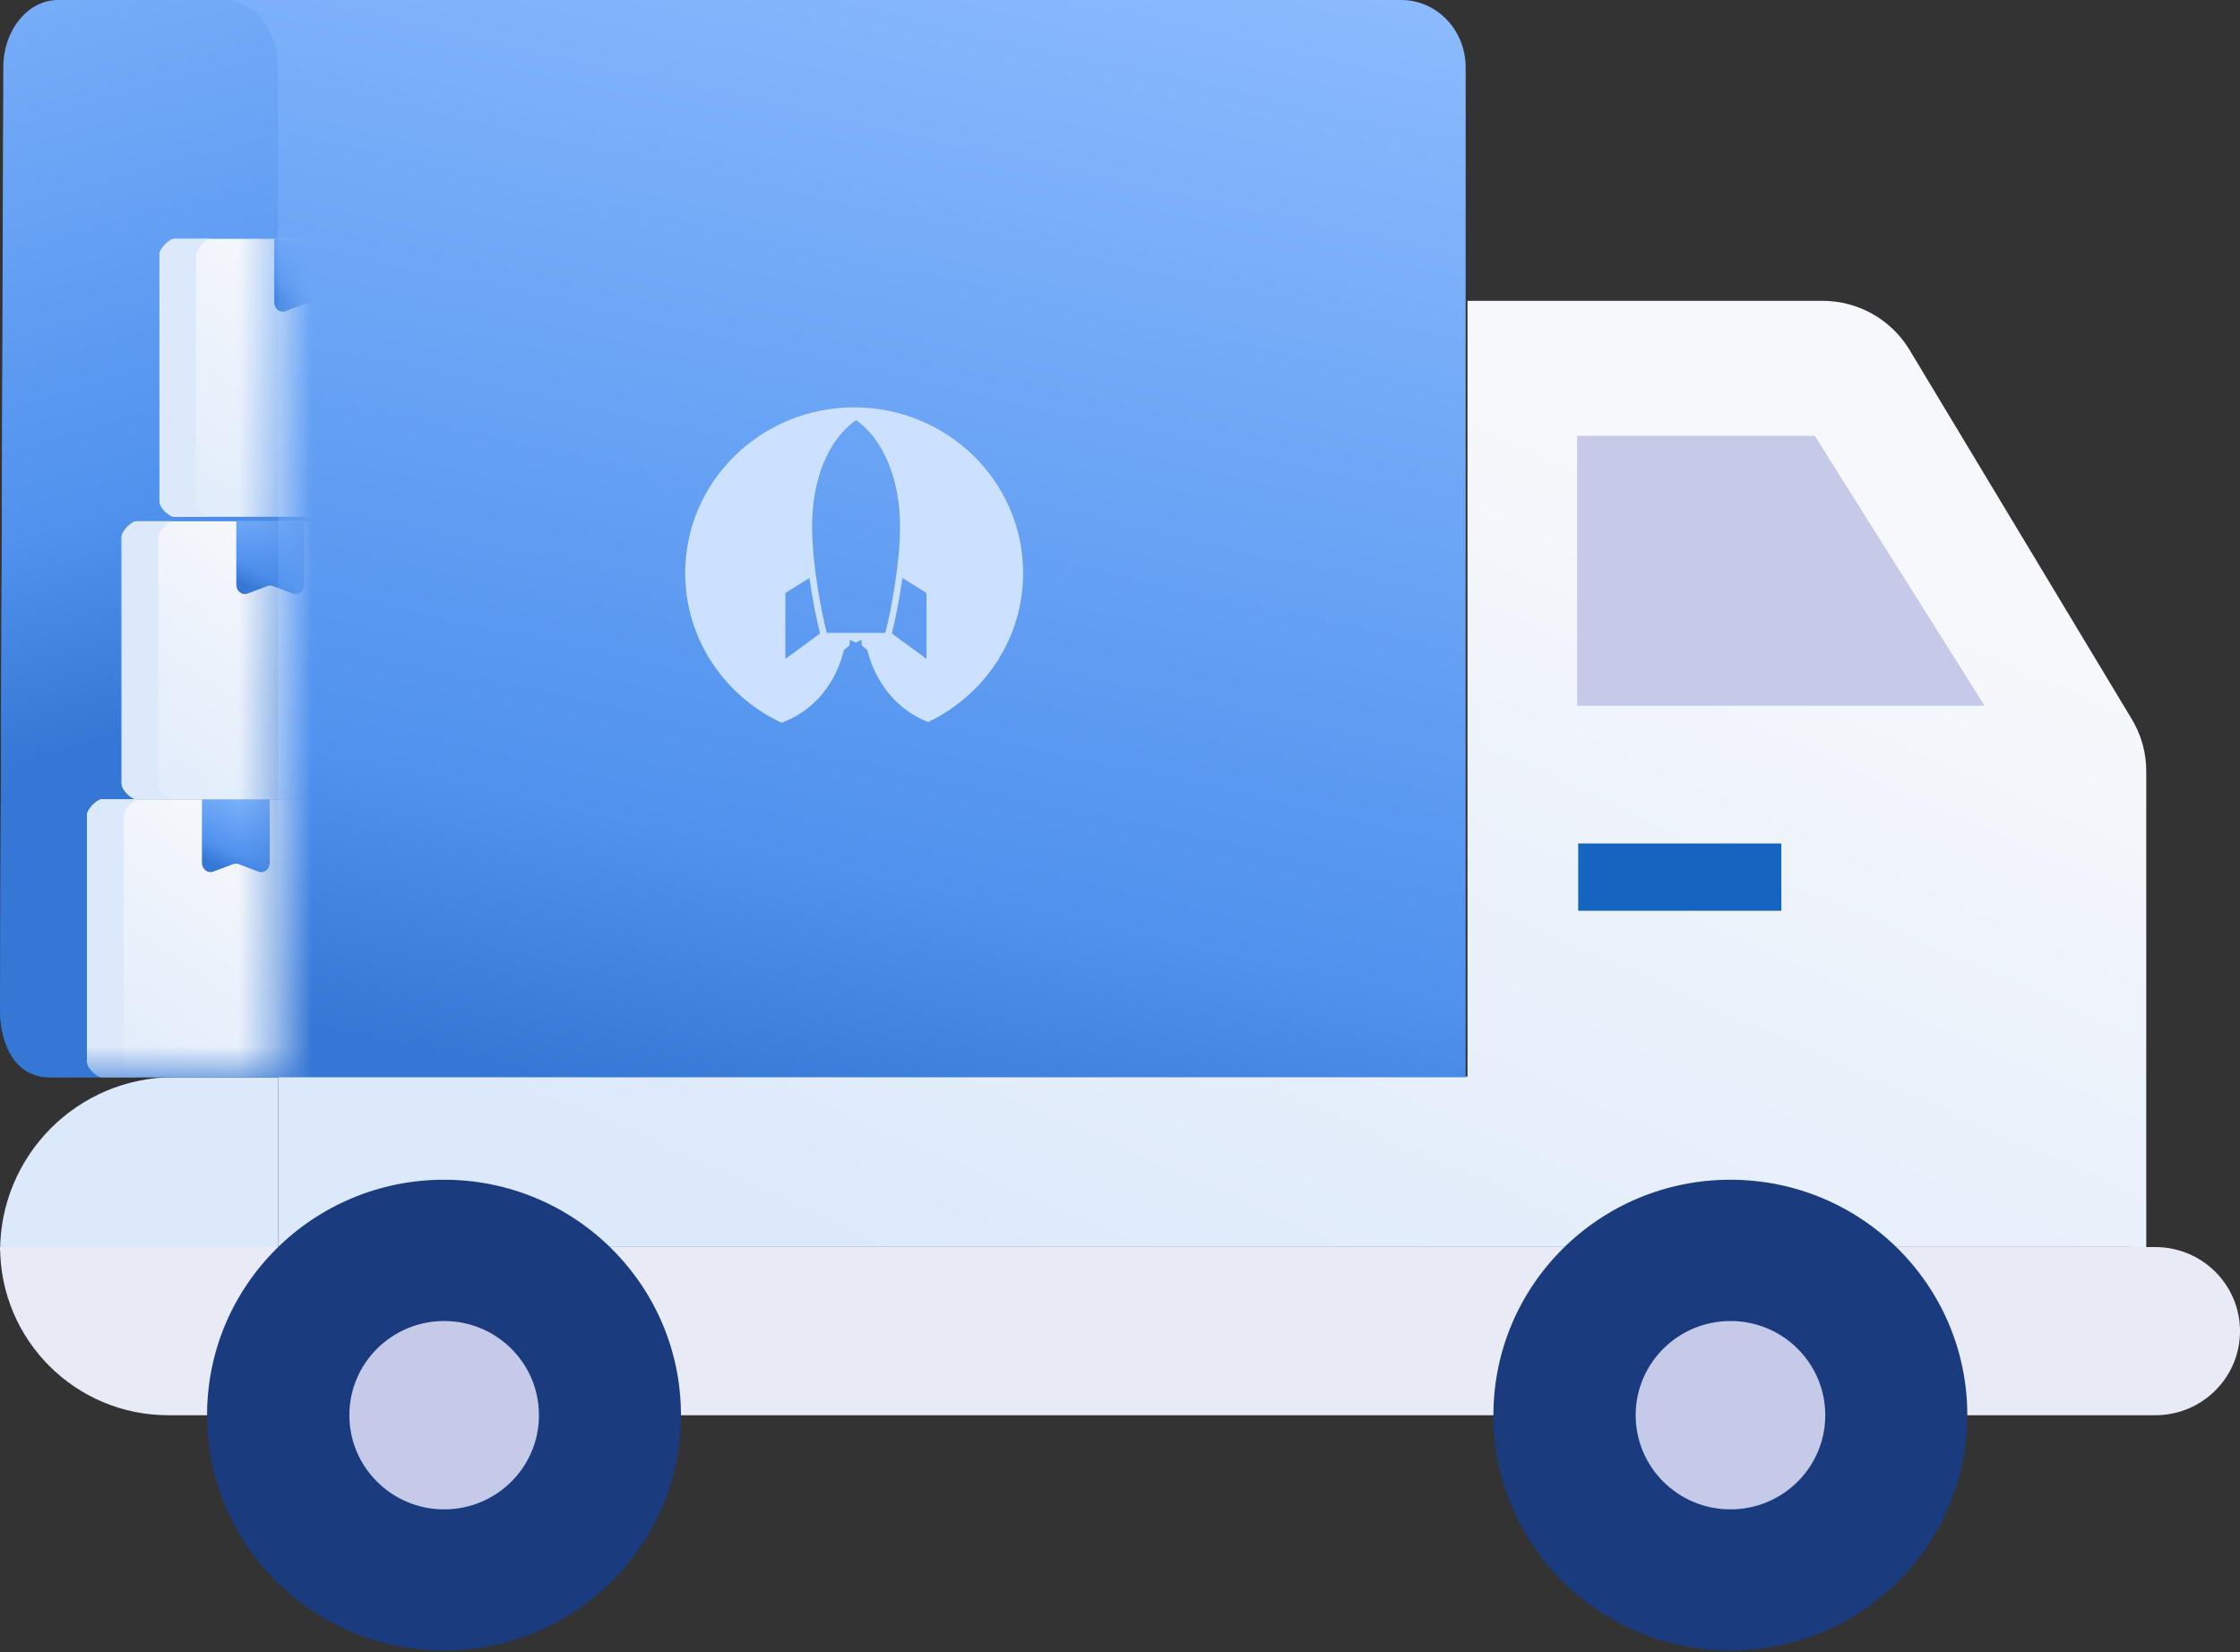 <svg xmlns="http://www.w3.org/2000/svg" width="61" height="45" fill="none" viewBox="0 0 61 45">
    <rect x="0" y="0" width="61" height="45" fill="#333333" stroke="none"/>
    <path fill="url(#prefix__paint0_linear)" d="M57.985 33.962H7.575v-4.639h32.388V8.193h9.665c.96 0 1.85.494 2.355 1.307l6.054 10.06c.268.433.41.93.41 1.439v13.009c-.15-.03-.303-.046-.462-.046z"/>
    <path fill="url(#prefix__paint1_linear)" d="M.003 34.071c0-2.613 2.119-4.732 4.732-4.732h2.84v4.732H.002z"/>
    <path fill="#E8EAF6" d="M58.695 33.965c1.273 0 2.305 1.025 2.305 2.29 0 1.265-1.032 2.29-2.305 2.29H4.582c-2.529 0-4.579-2.05-4.579-4.58h58.692z"/>
    <path fill="#1A3B7E" d="M47.121 44.954c-3.563 0-6.452-2.87-6.452-6.412 0-3.54 2.889-6.411 6.452-6.411 3.564 0 6.453 2.87 6.453 6.411 0 3.542-2.889 6.412-6.453 6.412z"/>
    <path fill="#C5CAE9" d="M47.125 41.109c-1.426 0-2.582-1.148-2.582-2.565s1.156-2.565 2.582-2.565c1.425 0 2.581 1.148 2.581 2.565s-1.156 2.565-2.581 2.565z"/>
    <path fill="#1A3B7E" d="M12.092 44.954c-3.564 0-6.453-2.87-6.453-6.412 0-3.54 2.89-6.411 6.453-6.411s6.452 2.87 6.452 6.411c0 3.542-2.889 6.412-6.452 6.412z"/>
    <path fill="#C5CAE9" d="M12.096 41.109c-1.426 0-2.582-1.148-2.582-2.565s1.156-2.565 2.582-2.565c1.425 0 2.581 1.148 2.581 2.565s-1.155 2.565-2.581 2.565z"/>
    <path fill="url(#prefix__paint2_linear)" d="M0 27.506c0 1.013.464 1.834 1.321 1.834h38.592V1.834C39.913.82 39.128 0 38.161 0H1.855C.885 0 .103.822.103 1.834L0 27.506z"/>
    <path fill="#CCE1FF" fill-rule="evenodd" d="M18.66 15.608c0-2.492 2.06-4.513 4.6-4.513 2.542 0 4.602 2.021 4.602 4.513 0 1.783-1.054 3.324-2.585 4.057-1.394-.544-1.653-1.957-1.653-1.957l-.16-.134v-.149l-.157.075-.17-.075v.149l-.16.134s-.257 1.448-1.692 1.976c-1.553-.725-2.625-2.277-2.625-4.076zm3.455-1.27c0 .99.242 2.29.399 2.9h1.596c.157-.61.4-1.91.4-2.9 0-1.285-.46-2.39-1.198-2.894-.094.063-.184.139-.27.223-.59.577-.927 1.55-.927 2.67zm2.172 2.916l.944.692V16.15l-.656-.41c-.084.607-.2 1.17-.288 1.514zm-2.899.692V16.15l.655-.41c.085.607.2 1.171.29 1.514l-.945.692z" clip-rule="evenodd"/>
    <path fill="url(#prefix__paint3_linear)" d="M.004 27.506c0 1.013.473 1.834 1.42 1.834h6.151V1.834C7.575.82 6.91 0 6.086 0H1.581C.757 0 .09.822.09 1.834L.004 27.506z"/>
    <mask id="prefix__a" width="8" height="30" x="0" y="0" maskUnits="userSpaceOnUse">
        <path fill="url(#prefix__paint4_linear)" d="M.004 27.506c0 1.013.237 1.834.93 1.834h6.641V1.834C7.575.82 6.91 0 6.086 0H1.581C.757 0 .09.822.09 1.834L.004 27.506z"/>
    </mask>
    <g mask="url(#prefix__a)">
        <path fill="url(#prefix__paint5_linear)" d="M2.77 29.341h7.246c.136 0 .4-.272.4-.414v-6.742c0-.142-.264-.415-.4-.415H2.771c-.136 0-.4.273-.4.415v6.742c0 .142.264.414.4.414z"/>
        <path fill="url(#prefix__paint6_linear)" d="M2.779 21.77H3.78c-.14 0-.408.28-.408.43v6.712c0 .245.268.43.408.43H2.78c-.14 0-.409-.237-.409-.43V22.2c0-.15.268-.43.409-.43z"/>
        <path fill="url(#prefix__paint7_linear)" d="M7.346 21.77v1.723c0 .178-.154.303-.304.247l-.546-.205c-.048-.018-.099-.018-.146 0l-.547.205c-.15.056-.304-.07-.304-.247V21.77h1.847z"/>
        <path fill="url(#prefix__paint8_linear)" d="M3.71 21.768h7.247c.135 0 .399-.272.399-.414v-6.742c0-.142-.264-.415-.4-.415H3.712c-.136 0-.4.273-.4.415v6.742c0 .142.264.414.4.414z"/>
        <path fill="url(#prefix__paint9_linear)" d="M3.719 14.197H4.72c-.14 0-.408.28-.408.43v6.712c0 .245.268.43.408.43H3.72c-.14 0-.408-.237-.408-.43v-6.712c0-.15.268-.43.408-.43z"/>
        <path fill="url(#prefix__paint10_linear)" d="M8.282 14.197v1.723c0 .178-.154.303-.304.247l-.546-.206c-.048-.017-.099-.017-.146 0l-.547.206c-.15.056-.304-.07-.304-.247v-1.723h1.847z"/>
        <path fill="url(#prefix__paint11_linear)" d="M4.743 14.076h7.245c.136 0 .4-.273.4-.415V6.92c0-.142-.264-.415-.4-.415H4.743c-.136 0-.4.273-.4.415v6.742c0 .141.264.414.4.414z"/>
        <path fill="url(#prefix__paint12_linear)" d="M4.75 6.505h1.001c-.14 0-.408.28-.408.43v6.712c0 .245.268.43.408.43H4.75c-.14 0-.408-.237-.408-.43V6.934c0-.15.268-.43.408-.43z"/>
        <path fill="url(#prefix__paint13_linear)" d="M9.314 6.505v1.723c0 .178-.154.303-.304.247l-.546-.206c-.048-.017-.1-.017-.146 0l-.547.206c-.15.056-.304-.07-.304-.247V6.505h1.847z"/>
    </g>
    <path fill="#1565C0" d="M0 0H5.44V1.802H0z" transform="matrix(-1.017 0 0 1.017 48.51 22.973)"/>
    <path fill="#C5CAE9" d="M42.948 11.87v7.35h11.095l-4.623-7.35h-6.472z"/>
    <defs>
        <linearGradient id="prefix__paint0_linear" x1="56.876" x2="45.236" y1="18.375" y2="44.432" gradientUnits="userSpaceOnUse">
            <stop stop-color="#F6F8FB"/>
            <stop offset="1" stop-color="#DCE9FB"/>
        </linearGradient>
        <linearGradient id="prefix__paint1_linear" x1="4.984" x2="5.187" y1="19.165" y2="28.864" gradientUnits="userSpaceOnUse">
            <stop stop-color="#F6F8FB"/>
            <stop offset="1" stop-color="#DCE9FB"/>
        </linearGradient>
        <linearGradient id="prefix__paint2_linear" x1="56.899" x2="45.742" y1="-14.183" y2="36.243" gradientUnits="userSpaceOnUse">
            <stop stop-color="#CCE1FF"/>
            <stop offset=".304" stop-color="#90BEFF"/>
            <stop offset=".856" stop-color="#5092EE"/>
            <stop offset="1" stop-color="#3577D4"/>
        </linearGradient>
        <linearGradient id="prefix__paint3_linear" x1="-20.108" x2="-8.912" y1="-16.799" y2="23.47" gradientUnits="userSpaceOnUse">
            <stop stop-color="#CCE1FF"/>
            <stop offset=".304" stop-color="#90BEFF"/>
            <stop offset=".856" stop-color="#5092EE"/>
            <stop offset="1" stop-color="#3577D4"/>
        </linearGradient>
        <linearGradient id="prefix__paint4_linear" x1="-25.55" x2="-13.401" y1="-33.835" y2="60.25" gradientUnits="userSpaceOnUse">
            <stop stop-color="#CCE1FF"/>
            <stop offset=".304" stop-color="#90BEFF"/>
            <stop offset=".856" stop-color="#5092EE"/>
            <stop offset="1" stop-color="#3577D4"/>
        </linearGradient>
        <linearGradient id="prefix__paint5_linear" x1="11.448" x2="5.908" y1="25.904" y2="33.411" gradientUnits="userSpaceOnUse">
            <stop stop-color="#F6F8FB"/>
            <stop offset="1" stop-color="#DCE9FB"/>
        </linearGradient>
        <linearGradient id="prefix__paint6_linear" x1="5.802" x2="3.879" y1="27.646" y2="27.771" gradientUnits="userSpaceOnUse">
            <stop stop-color="#F6F8FB"/>
            <stop offset="1" stop-color="#DCE9FB"/>
        </linearGradient>
        <linearGradient id="prefix__paint7_linear" x1="8.93" x2="7.328" y1="20.966" y2="24.282" gradientUnits="userSpaceOnUse">
            <stop stop-color="#CCE1FF"/>
            <stop offset=".304" stop-color="#90BEFF"/>
            <stop offset=".856" stop-color="#5092EE"/>
            <stop offset="1" stop-color="#3577D4"/>
        </linearGradient>
        <linearGradient id="prefix__paint8_linear" x1="12.388" x2="6.848" y1="18.331" y2="25.838" gradientUnits="userSpaceOnUse">
            <stop stop-color="#F6F8FB"/>
            <stop offset="1" stop-color="#DCE9FB"/>
        </linearGradient>
        <linearGradient id="prefix__paint9_linear" x1="6.742" x2="4.819" y1="20.073" y2="20.198" gradientUnits="userSpaceOnUse">
            <stop stop-color="#F6F8FB"/>
            <stop offset="1" stop-color="#DCE9FB"/>
        </linearGradient>
        <linearGradient id="prefix__paint10_linear" x1="9.866" x2="8.264" y1="13.393" y2="16.709" gradientUnits="userSpaceOnUse">
            <stop stop-color="#CCE1FF"/>
            <stop offset=".304" stop-color="#90BEFF"/>
            <stop offset=".856" stop-color="#5092EE"/>
            <stop offset="1" stop-color="#3577D4"/>
        </linearGradient>
        <linearGradient id="prefix__paint11_linear" x1="13.42" x2="7.88" y1="10.638" y2="18.146" gradientUnits="userSpaceOnUse">
            <stop stop-color="#F6F8FB"/>
            <stop offset="1" stop-color="#DCE9FB"/>
        </linearGradient>
        <linearGradient id="prefix__paint12_linear" x1="7.773" x2="5.85" y1="12.38" y2="12.506" gradientUnits="userSpaceOnUse">
            <stop stop-color="#F6F8FB"/>
            <stop offset="1" stop-color="#DCE9FB"/>
        </linearGradient>
        <linearGradient id="prefix__paint13_linear" x1="10.898" x2="9.296" y1="5.701" y2="9.017" gradientUnits="userSpaceOnUse">
            <stop stop-color="#CCE1FF"/>
            <stop offset=".304" stop-color="#90BEFF"/>
            <stop offset=".856" stop-color="#5092EE"/>
            <stop offset="1" stop-color="#3577D4"/>
        </linearGradient>
    </defs>
</svg>
